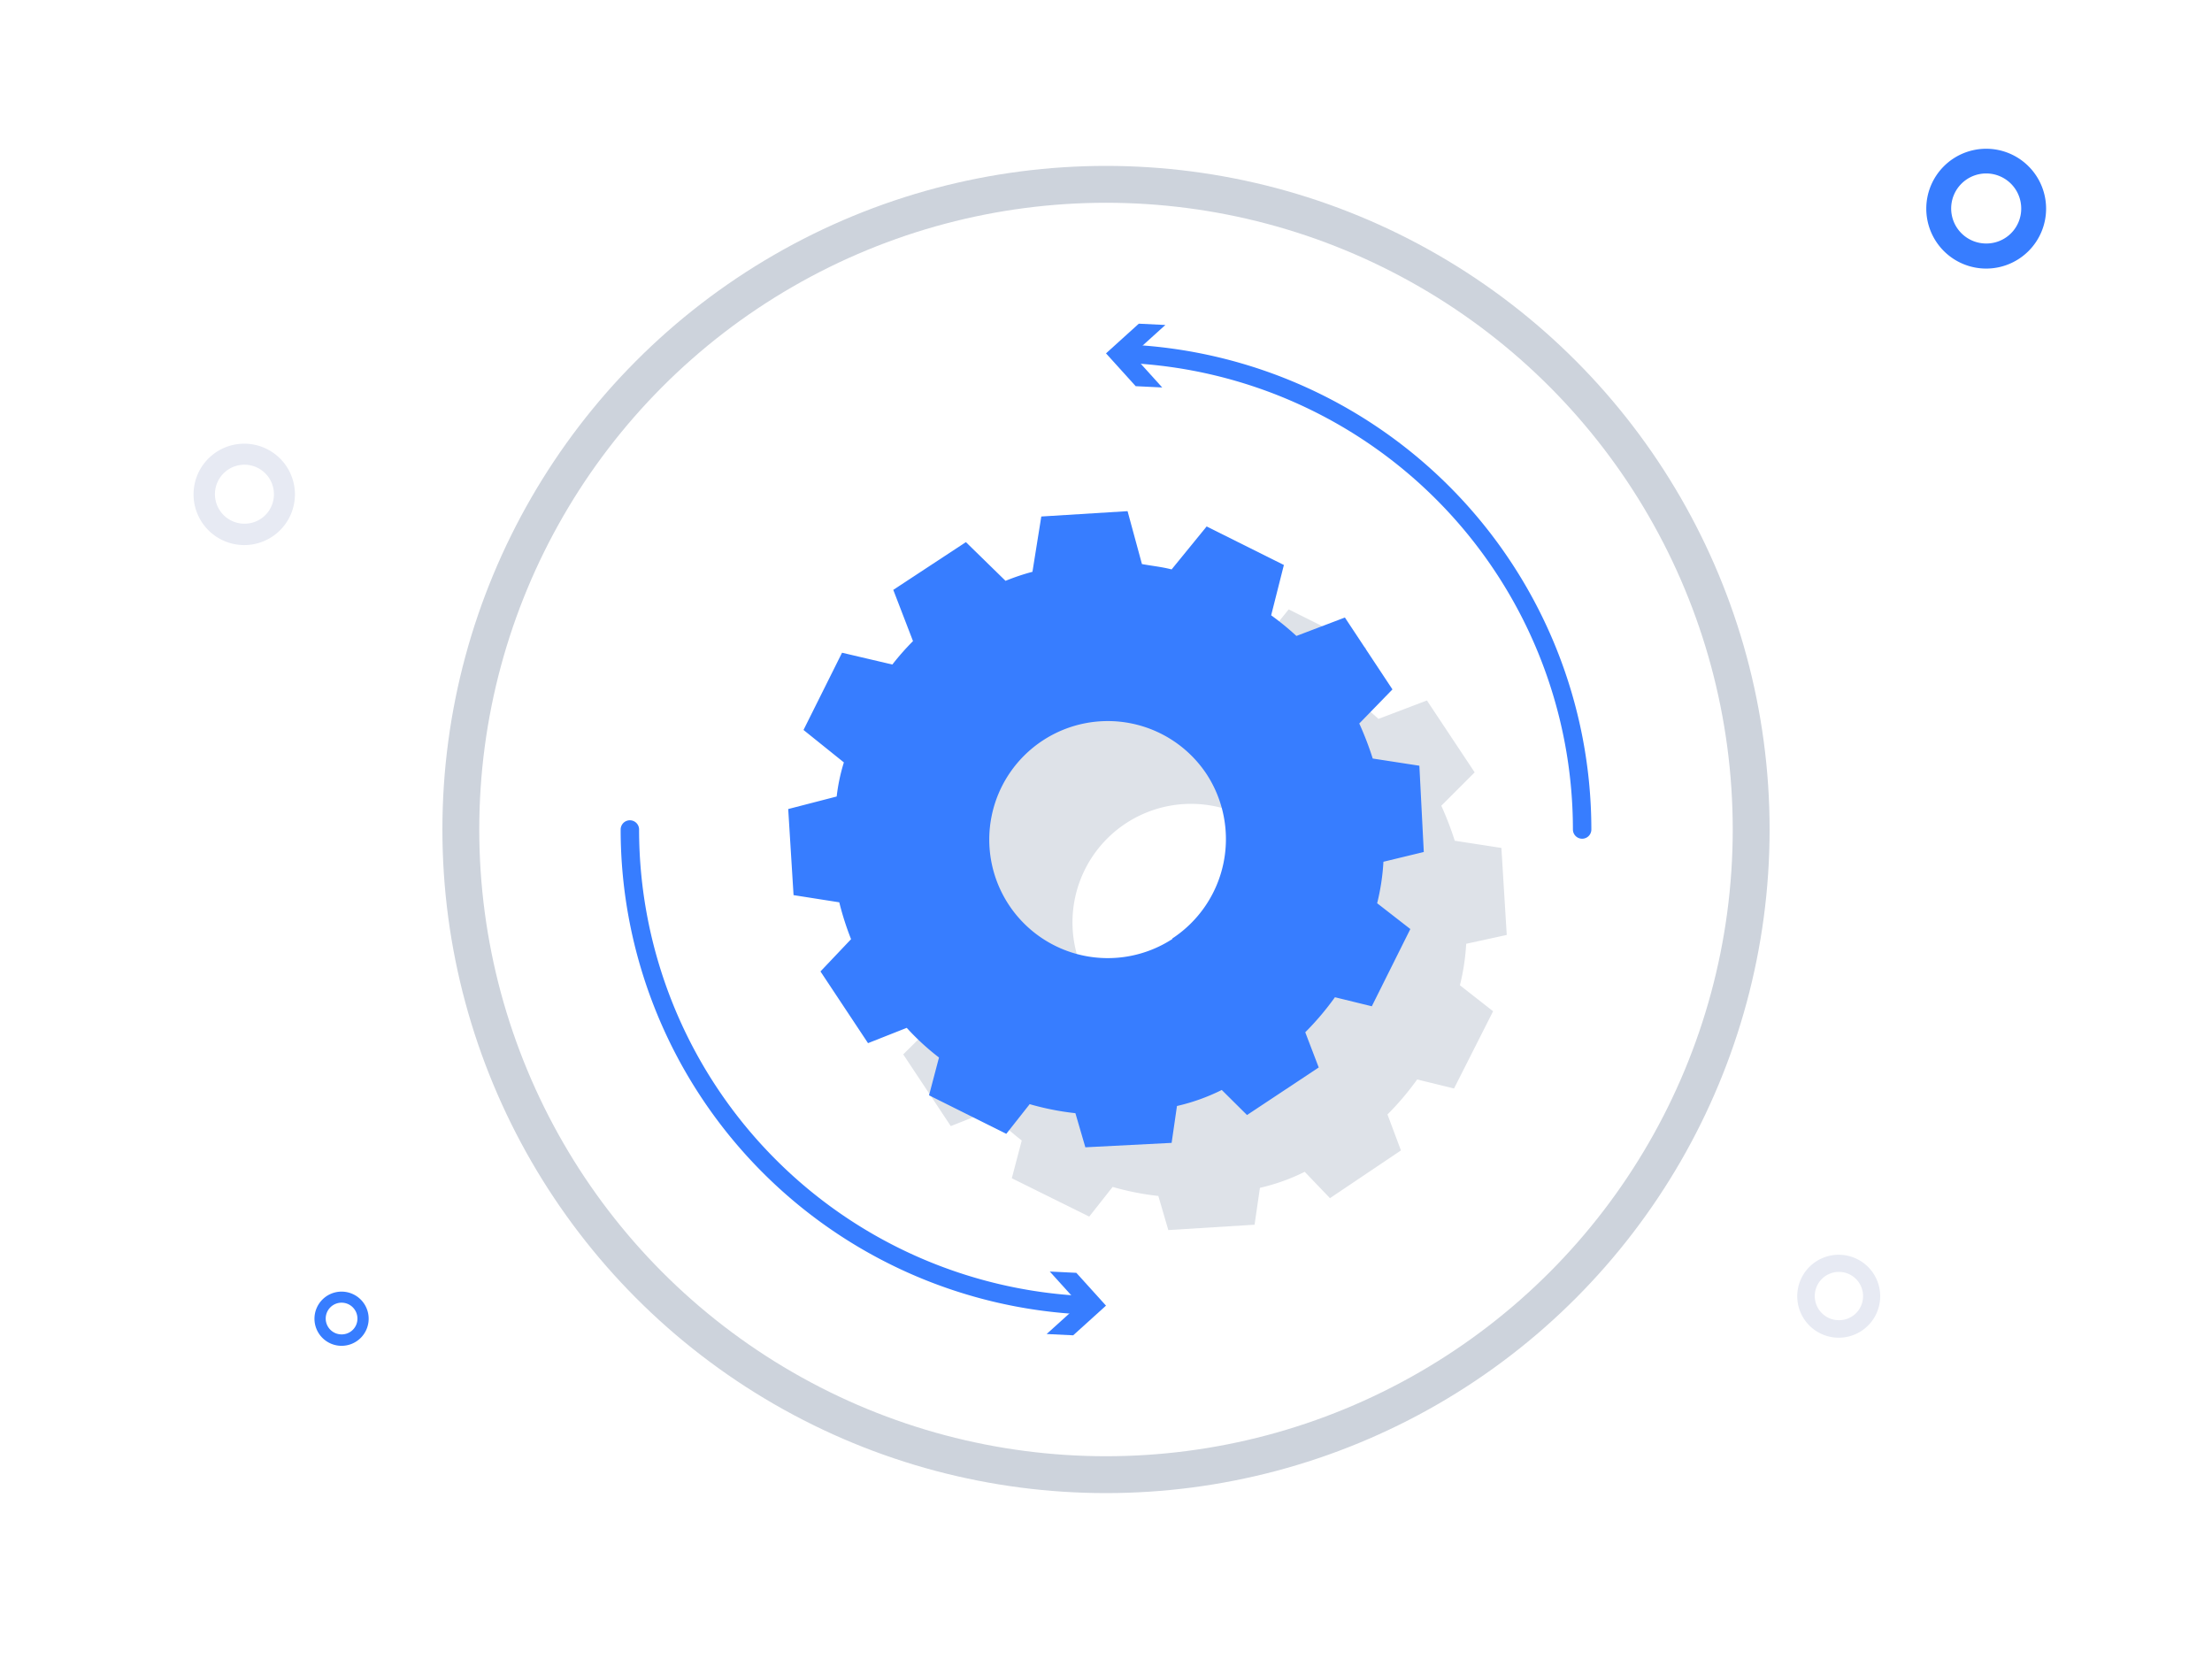 <svg xmlns="http://www.w3.org/2000/svg" viewBox="0 0 120 90"><defs><style>.cls-1,.cls-2{fill:#fff;}.cls-2{stroke:#cdd3dc;stroke-miterlimit:10;stroke-width:2px;}.cls-3{fill:#dee2e8;}.cls-4{fill:#377dff;}.cls-5{fill:none;stroke:#377dff;stroke-linecap:round;stroke-linejoin:round;}.cls-6{fill:#e7eaf3;}</style></defs><title>PICTOS_2</title><g id="Calque_6" data-name="Calque 6"><rect class="cls-1" width="120" height="90"/></g><g id="Calque_2" data-name="Calque 2"><circle class="cls-2" cx="60" cy="45" r="35"/><path class="cls-3" d="M81.74,50.72,81.45,46l-2.53-.39a17.18,17.18,0,0,0-.73-1.9L80,41.9,77.41,38l-2.63,1a14.85,14.85,0,0,0-1.37-1.12l.69-2.73-4.19-2.09L68,35.42c-.54-.14-1.07-.19-1.61-.29l-.78-2.87-4.68.29-.48,3a11.9,11.9,0,0,0-1.46.49L56.85,34,53,36.54,54,39.32a13.56,13.56,0,0,0-1.12,1.27L50.18,40l-2.09,4.19,2.19,1.76a10,10,0,0,0-.39,1.85l-2.63.68.29,4.67,2.48.39a15.64,15.64,0,0,0,.64,2L49,57.2l2.58,3.89,2.1-.83a13.37,13.37,0,0,0,1.75,1.61l-.54,2.05L59.09,66l1.27-1.61a14.69,14.69,0,0,0,2.48.49l.54,1.85,4.68-.29.29-2a10.86,10.86,0,0,0,2.43-.87L72.15,65,76,62.41l-.73-1.95a15.4,15.4,0,0,0,1.61-1.9l2,.49L81,54.86l-1.8-1.41a12,12,0,0,0,.34-2.25ZM68.1,55.44A6.43,6.43,0,1,1,70,46.53h0a6.45,6.45,0,0,1-1.86,8.91Z"/><path class="cls-4" d="M77.24,46.22,77,41.54l-2.53-.39a17.18,17.18,0,0,0-.73-1.9l1.8-1.85-2.58-3.9-2.63,1a14.85,14.85,0,0,0-1.37-1.12l.69-2.73-4.19-2.09-1.9,2.33c-.54-.14-1.07-.19-1.61-.29l-.78-2.87-4.68.29-.48,3a11.9,11.9,0,0,0-1.46.49l-2.15-2.1L48.46,32l1.07,2.78a13.56,13.56,0,0,0-1.12,1.27l-2.73-.64-2.09,4.19,2.19,1.76a10,10,0,0,0-.39,1.85l-2.63.68.29,4.67,2.48.39a15.64,15.64,0,0,0,.64,2L44.51,52.7l2.58,3.89,2.1-.83a13.37,13.37,0,0,0,1.75,1.61l-.54,2.05,4.19,2.09,1.27-1.61a14.69,14.69,0,0,0,2.48.49l.54,1.85L63.56,62l.29-2a10.86,10.86,0,0,0,2.43-.87l1.37,1.36,3.89-2.58L70.81,56a15.4,15.4,0,0,0,1.61-1.9l2,.49,2.09-4.19L74.71,49a12,12,0,0,0,.34-2.25ZM63.6,50.94A6.43,6.43,0,1,1,65.46,42h0a6.45,6.45,0,0,1-1.86,8.91Z"/><path class="cls-5" d="M61.14,19.19A25.84,25.84,0,0,1,85.83,45"/><polygon class="cls-4" points="63.05 21.02 61.44 19.24 63.22 17.63 61.78 17.56 60 19.17 61.61 20.95 63.05 21.02"/><path class="cls-5" d="M58.86,70.81A25.84,25.84,0,0,1,34.17,45"/><polygon class="cls-4" points="56.95 68.98 58.56 70.76 56.78 72.37 58.22 72.44 60 70.83 58.39 69.05 56.95 68.98"/><path class="cls-4" d="M107.76,8.07A3.25,3.25,0,1,0,111,11.31,3.25,3.25,0,0,0,107.76,8.07Zm0,5.14a1.9,1.9,0,1,1,1.89-1.9A1.89,1.89,0,0,1,107.76,13.21Z"/><path class="cls-6" d="M13.26,24.07A2.75,2.75,0,1,0,16,26.81,2.75,2.75,0,0,0,13.26,24.07Zm0,4.34a1.6,1.6,0,1,1,1.6-1.6A1.59,1.59,0,0,1,13.26,28.41Z"/><path class="cls-4" d="M18.54,70.07A1.47,1.47,0,1,0,20,71.54,1.47,1.47,0,0,0,18.54,70.07Zm0,2.32a.86.86,0,1,1,.85-.85A.85.85,0,0,1,18.54,72.39Z"/><path class="cls-6" d="M99.76,68.07A2.25,2.25,0,1,0,102,70.31,2.25,2.25,0,0,0,99.76,68.07Zm0,3.55a1.31,1.31,0,1,1,1.31-1.31A1.3,1.3,0,0,1,99.76,71.62Z"/></g></svg>